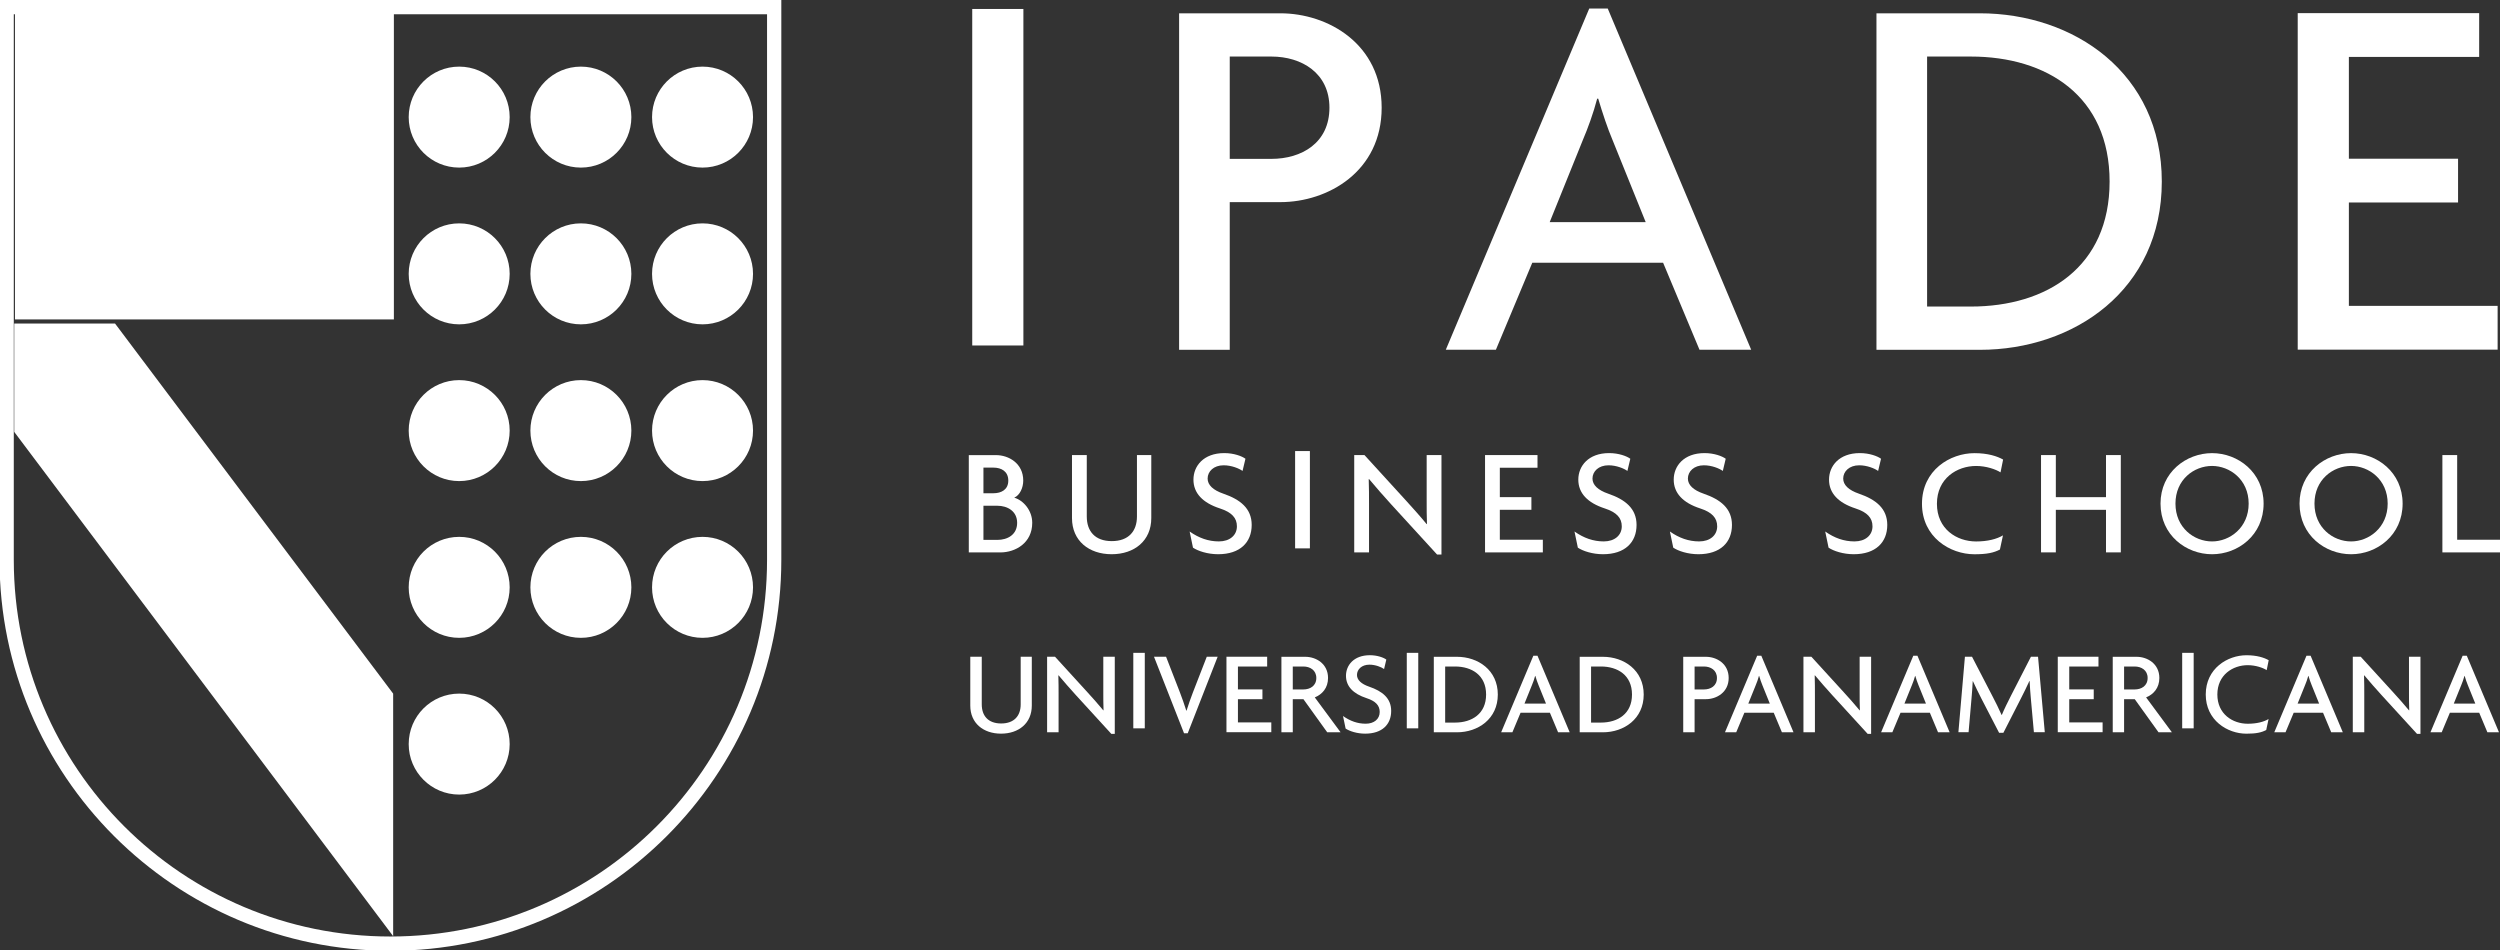 <svg height="23.205mm" viewBox="0 0 61.054 23.205" width="61.054mm" xmlns="http://www.w3.org/2000/svg" xmlns:xlink="http://www.w3.org/1999/xlink"><rect x="0" y="0" width="61.054" height="23.205" fill="#333333" stroke="none"/><clipPath id="a"><path d="m-131.347 312.205h612v-792h-612z"/></clipPath><clipPath id="b"><path d="m-120.966 320.313h612v-792h-612z"/></clipPath><clipPath id="c"><path d="m-129.39 320.313h612v-792h-612z"/></clipPath><clipPath id="d"><path d="m-112.543 331.164h612v-792h-612z"/></clipPath><clipPath id="e"><path d="m-120.966 331.164h612v-792h-612z"/></clipPath><clipPath id="f"><path d="m-129.39 331.164h612v-792h-612z"/></clipPath><clipPath id="g"><path d="m-112.543 342.015h612v-792h-612z"/></clipPath><clipPath id="h"><path d="m-120.966 342.015h612v-792h-612z"/></clipPath><clipPath id="i"><path d="m-129.39 342.015h612v-792h-612z"/></clipPath><clipPath id="j"><path d="m-112.543 352.865h612v-792h-612z"/></clipPath><clipPath id="k"><path d="m-112.543 320.313h612v-792h-612z"/></clipPath><clipPath id="l"><path d="m-120.966 352.865h612v-792h-612z"/></clipPath><clipPath id="m"><path d="m-129.39 352.865h612v-792h-612z"/></clipPath><clipPath id="n"><path d="m-112.543 363.716h612v-792h-612z"/></clipPath><clipPath id="o"><path d="m-0 792h612v-792h-612z"/></clipPath><clipPath id="p"><path d="m-78.248 334.606h612v-792h-612z"/></clipPath><clipPath id="q"><path d="m-0 792h612v-792h-612z"/></clipPath><clipPath id="r"><path d="m-165.275 316.121h612v-792h-612z"/></clipPath><clipPath id="s"><path d="m-188.885 321.886h612v-792h-612z"/></clipPath><clipPath id="t"><path d="m-213.698 316.121h612v-792h-612z"/></clipPath><clipPath id="u"><path d="m-236.323 336.409h612v-792h-612z"/></clipPath><clipPath id="v"><path d="m-146.3 347.216h612v-792h-612z"/></clipPath><clipPath id="w"><path d="m-154.214 350.571h612v-792h-612z"/></clipPath><clipPath id="x"><path d="m-161.589 350.571h612v-792h-612z"/></clipPath><clipPath id="y"><path d="m-0 792h612v-792h-612z"/></clipPath><clipPath id="z"><path d="m-176.741 350.593h612v-792h-612z"/></clipPath><clipPath id="A"><path d="m-180.065 350.445h612v-792h-612z"/></clipPath><clipPath id="B"><path d="m-188.231 350.571h612v-792h-612z"/></clipPath><clipPath id="C"><path d="m-194.836 350.571h612v-792h-612z"/></clipPath><clipPath id="D"><path d="m-205.588 350.571h612v-792h-612z"/></clipPath><clipPath id="E"><path d="m-215.749 344.905h612v-792h-612z"/></clipPath><clipPath id="F"><path d="m-223.051 350.445h612v-792h-612z"/></clipPath><clipPath id="G"><path d="m-230.394 344.462h612v-792h-612z"/></clipPath><clipPath id="H"><path d="m-240.017 344.462h612v-792h-612z"/></clipPath><clipPath id="I"><path d="m-246.338 350.445h612v-792h-612z"/></clipPath><clipPath id="J"><path d="m-146.559 362.994h612v-792h-612z"/></clipPath><clipPath id="K"><path d="m-154.195 363.01h612v-792h-612z"/></clipPath><clipPath id="L"><path d="m-0 792h612v-792h-612z"/></clipPath><clipPath id="M"><path d="m-159.481 362.969h612v-792h-612z"/></clipPath><clipPath id="N"><path d="m-162.164 362.895h612v-792h-612z"/></clipPath><clipPath id="O"><path d="m-167.485 358.344h612v-792h-612z"/></clipPath><clipPath id="P"><path d="m-171.765 362.994h612v-792h-612z"/></clipPath><clipPath id="Q"><path d="m-0 792h612v-792h-612z"/></clipPath><clipPath id="R"><path d="m-177.984 358.344h612v-792h-612z"/></clipPath><clipPath id="S"><path d="m-183.77 359.637h612v-792h-612z"/></clipPath><clipPath id="T"><path d="m-188.083 358.344h612v-792h-612z"/></clipPath><clipPath id="U"><path d="m-195.219 358.344h612v-792h-612z"/></clipPath><clipPath id="V"><path d="m-199.262 359.637h612v-792h-612z"/></clipPath><clipPath id="W"><path d="m-206.554 363.01h612v-792h-612z"/></clipPath><clipPath id="X"><path d="m-210.073 359.637h612v-792h-612z"/></clipPath><clipPath id="Y"><path d="m-218.061 362.895h612v-792h-612z"/></clipPath><clipPath id="Z"><path d="m-219.712 362.895h612v-792h-612z"/></clipPath><clipPath id="aa"><path d="m-225.032 358.344h612v-792h-612z"/></clipPath><clipPath id="ab"><path d="m-0 792h612v-792h-612z"/></clipPath><clipPath id="ac"><path d="m-234.174 358.598h612v-792h-612z"/></clipPath><clipPath id="ad"><path d="m-237.291 359.637h612v-792h-612z"/></clipPath><clipPath id="ae"><path d="m-244.584 363.01h612v-792h-612z"/></clipPath><clipPath id="af"><path d="m-248.102 359.637h612v-792h-612z"/></clipPath><g clip-path="url(#a)" transform="matrix(.353 0 0 -.353 19.081 0)"><path d="m0 0h-.987-52.113-.987v-.987-37.748c0-14.912 12.132-27.044 27.043-27.044 14.912 0 27.044 12.132 27.044 27.044v37.748zm-.987-.987v-37.748c0-14.391-11.666-26.056-26.057-26.056-14.39 0-26.056 11.665-26.056 26.056v37.748z" fill="#fff"/></g><g clip-path="url(#b)" transform="matrix(.353 0 0 -.353 15.419 2.86)"><path d="m0 0c0-1.929-1.564-3.493-3.493-3.493s-3.493 1.564-3.493 3.493 1.564 3.493 3.493 3.493 3.493-1.564 3.493-3.493" fill="#fff"/></g><g clip-path="url(#c)" transform="matrix(.353 0 0 -.353 18.39 2.86)"><path d="m0 0c0-1.929-1.564-3.493-3.493-3.493s-3.493 1.564-3.493 3.493 1.564 3.493 3.493 3.493 3.493-1.564 3.493-3.493" fill="#fff"/></g><g clip-path="url(#d)" transform="matrix(.353 0 0 -.353 12.447 6.688)"><path d="m0 0c0-1.929-1.564-3.493-3.493-3.493s-3.493 1.564-3.493 3.493 1.564 3.493 3.493 3.493 3.493-1.564 3.493-3.493" fill="#fff"/></g><g clip-path="url(#e)" transform="matrix(.353 0 0 -.353 15.419 6.688)"><path d="m0 0c0-1.929-1.564-3.493-3.493-3.493s-3.493 1.564-3.493 3.493 1.564 3.493 3.493 3.493 3.493-1.564 3.493-3.493" fill="#fff"/></g><g clip-path="url(#f)" transform="matrix(.353 0 0 -.353 18.39 6.688)"><path d="m0 0c0-1.929-1.564-3.493-3.493-3.493s-3.493 1.564-3.493 3.493 1.564 3.493 3.493 3.493 3.493-1.564 3.493-3.493" fill="#fff"/></g><g clip-path="url(#g)" transform="matrix(.353 0 0 -.353 12.447 10.516)"><path d="m0 0c0-1.929-1.564-3.493-3.493-3.493s-3.493 1.564-3.493 3.493 1.564 3.493 3.493 3.493 3.493-1.564 3.493-3.493" fill="#fff"/></g><g clip-path="url(#h)" transform="matrix(.353 0 0 -.353 15.419 10.516)"><path d="m0 0c0-1.929-1.564-3.493-3.493-3.493s-3.493 1.564-3.493 3.493 1.564 3.493 3.493 3.493 3.493-1.564 3.493-3.493" fill="#fff"/></g><g clip-path="url(#i)" transform="matrix(.353 0 0 -.353 18.39 10.516)"><path d="m0 0c0-1.929-1.564-3.493-3.493-3.493s-3.493 1.564-3.493 3.493 1.564 3.493 3.493 3.493 3.493-1.564 3.493-3.493" fill="#fff"/></g><g clip-path="url(#j)" transform="matrix(.353 0 0 -.353 12.447 14.344)"><path d="m0 0c0-1.929-1.564-3.493-3.493-3.493s-3.493 1.564-3.493 3.493 1.564 3.493 3.493 3.493 3.493-1.564 3.493-3.493" fill="#fff"/></g><g clip-path="url(#k)" transform="matrix(.353 0 0 -.353 12.447 2.86)"><path d="m0 0c0-1.929-1.564-3.493-3.493-3.493s-3.493 1.564-3.493 3.493 1.564 3.493 3.493 3.493 3.493-1.564 3.493-3.493" fill="#fff"/></g><g clip-path="url(#l)" transform="matrix(.353 0 0 -.353 15.419 14.344)"><path d="m0 0c0-1.929-1.564-3.493-3.493-3.493s-3.493 1.564-3.493 3.493 1.564 3.493 3.493 3.493 3.493-1.564 3.493-3.493" fill="#fff"/></g><g clip-path="url(#m)" transform="matrix(.353 0 0 -.353 18.39 14.344)"><path d="m0 0c0-1.929-1.564-3.493-3.493-3.493s-3.493 1.564-3.493 3.493 1.564 3.493 3.493 3.493 3.493-1.564 3.493-3.493" fill="#fff"/></g><g clip-path="url(#n)" transform="matrix(.353 0 0 -.353 12.447 18.172)"><path d="m0 0c0-1.929-1.564-3.493-3.493-3.493s-3.493 1.564-3.493 3.493 1.564 3.493 3.493 3.493 3.493-1.564 3.493-3.493" fill="#fff"/></g><path clip-path="url(#o)" d="m104.462 457.394h-26.214v21.413h26.214z" fill="#fff" transform="matrix(.353 0 0 -.353 -27.256 169.261)"/><g clip-path="url(#p)" transform="matrix(.353 0 0 -.353 .348 7.902)"><path d="m0 0v-7.497l26.214-34.885v16.78l-19.239 25.602z" fill="#fff"/></g><path clip-path="url(#q)" d="m144.475 478.872h3.539v-23.281h-3.539z" fill="#fff" transform="matrix(.353 0 0 -.353 -27.256 169.261)"/><g clip-path="url(#r)" transform="matrix(.353 0 0 -.353 31.05 1.381)"><path d="m0 0h-2.883v-7.079h2.883c2.08 0 4.014 1.095 4.014 3.54 0 2.408-1.934 3.539-4.014 3.539m.62-10.071h-3.503v-10.218h-3.503v23.281h7.006c3.285 0 7.007-2.116 7.007-6.531 0-4.416-3.722-6.532-7.007-6.532" fill="#fff"/></g><g clip-path="url(#s)" transform="matrix(.353 0 0 -.353 39.379 3.415)"><path d="m0 0c-.328.767-.693 1.861-.985 2.846h-.073c-.256-.985-.657-2.079-.986-2.846l-2.298-5.692h6.641zm6.021-14.523-2.518 6.021h-9.05l-2.518-6.021h-3.466l9.925 23.609h1.278l9.925-23.609z" fill="#fff"/></g><g clip-path="url(#t)" transform="matrix(.353 0 0 -.353 48.132 1.381)"><path d="m0 0h-3.029v-17.296h3.029c5.254 0 9.597 2.736 9.597 8.648 0 5.911-4.343 8.648-9.597 8.648m.62-20.289h-7.152v23.281h7.152c6.495 0 12.589-4.123 12.589-11.64s-6.094-11.641-12.589-11.641" fill="#fff"/></g><g clip-path="url(#u)" transform="matrix(.353 0 0 -.353 56.114 8.539)"><path d="m0 0v23.281h12.553v-3.029h-9.014v-7.043h7.554v-3.028h-7.554v-7.152h10.291v-3.029z" fill="#fff"/></g><g clip-path="url(#v)" transform="matrix(.353 0 0 -.353 24.356 12.351)"><path d="m0 0h-.96v-2.363h.96c.707 0 1.372.358 1.372 1.181 0 .802-.665 1.182-1.372 1.182m-.264 2.638h-.696v-1.773h.696c.549 0 1.024.254 1.024.876 0 .633-.475.897-1.024.897m.475-5.867h-2.184v6.732h1.878c.897 0 1.889-.58 1.889-1.762 0-.496-.233-1.013-.623-1.182.623-.179 1.245-.875 1.245-1.741 0-1.393-1.161-2.047-2.205-2.047" fill="#fff"/></g><g clip-path="url(#w)" transform="matrix(.353 0 0 -.353 27.148 13.535)"><path d="m0 0c-1.572 0-2.743.929-2.743 2.501v4.357h1.023v-4.252c0-1.002.559-1.699 1.731-1.699 1.171 0 1.74.697 1.74 1.699v4.252h.992v-4.357c0-1.572-1.171-2.501-2.743-2.501" fill="#fff"/></g><g clip-path="url(#x)" transform="matrix(.353 0 0 -.353 29.749 13.535)"><path d="m0 0c-.728 0-1.393.221-1.741.454l-.232 1.118c.644-.453 1.298-.686 2.026-.686.749 0 1.245.423 1.245 1.045 0 .58-.359.971-1.171 1.235-1.203.39-1.836 1.065-1.836 1.994 0 .939.696 1.836 2.131 1.836.665 0 1.224-.211 1.467-.391l-.201-.844c-.232.169-.759.391-1.308.391-.686 0-1.108-.422-1.108-.918 0-.444.38-.802 1.087-1.045 1.171-.401 1.962-1.023 1.962-2.163 0-1.203-.801-2.026-2.321-2.026" fill="#fff"/></g><path clip-path="url(#y)" d="m166.812 448.287h1.023v-6.732h-1.023z" fill="#fff" transform="matrix(.353 0 0 -.353 -27.256 169.261)"/><g clip-path="url(#z)" transform="matrix(.353 0 0 -.353 35.095 13.542)"><path d="m0 0-3.155 3.45c-.507.549-1.087 1.224-1.551 1.773l-.021-.011c.021-.612.021-1.181.021-1.688v-3.376h-1.024v6.732h.708l2.89-3.166c.391-.432 1.003-1.108 1.414-1.614l.021.01c-.021.518-.021 1.098-.021 1.583v3.187h1.024v-6.88z" fill="#fff"/></g><g clip-path="url(#A)" transform="matrix(.353 0 0 -.353 36.267 13.49)"><path d="m0 0v6.732h3.629v-.876h-2.606v-2.036h2.184v-.876h-2.184v-2.068h2.976v-.876z" fill="#fff"/></g><g clip-path="url(#B)" transform="matrix(.353 0 0 -.353 39.148 13.535)"><path d="m0 0c-.728 0-1.393.221-1.741.454l-.232 1.118c.644-.453 1.298-.686 2.026-.686.749 0 1.245.423 1.245 1.045 0 .58-.359.971-1.171 1.235-1.203.39-1.836 1.065-1.836 1.994 0 .939.696 1.836 2.131 1.836.665 0 1.224-.211 1.467-.391l-.201-.844c-.232.169-.759.391-1.308.391-.686 0-1.108-.422-1.108-.918 0-.444.38-.802 1.087-1.045 1.171-.401 1.962-1.023 1.962-2.163 0-1.203-.801-2.026-2.321-2.026" fill="#fff"/></g><g clip-path="url(#C)" transform="matrix(.353 0 0 -.353 41.478 13.535)"><path d="m0 0c-.728 0-1.393.221-1.741.454l-.232 1.118c.643-.453 1.298-.686 2.026-.686.749 0 1.245.423 1.245 1.045 0 .58-.359.971-1.171 1.235-1.203.39-1.836 1.065-1.836 1.994 0 .939.696 1.836 2.131 1.836.665 0 1.224-.211 1.467-.391l-.201-.844c-.232.169-.759.391-1.308.391-.686 0-1.108-.422-1.108-.918 0-.444.38-.802 1.087-1.045 1.171-.401 1.962-1.023 1.962-2.163 0-1.203-.802-2.026-2.321-2.026" fill="#fff"/></g><g clip-path="url(#D)" transform="matrix(.353 0 0 -.353 45.271 13.535)"><path d="m0 0c-.728 0-1.393.221-1.741.454l-.232 1.118c.643-.453 1.298-.686 2.026-.686.749 0 1.245.423 1.245 1.045 0 .58-.359.971-1.171 1.235-1.203.39-1.836 1.065-1.836 1.994 0 .939.696 1.836 2.131 1.836.665 0 1.224-.211 1.467-.391l-.201-.844c-.232.169-.759.391-1.308.391-.686 0-1.108-.422-1.108-.918 0-.444.38-.802 1.087-1.045 1.171-.401 1.962-1.023 1.962-2.163 0-1.203-.802-2.026-2.321-2.026" fill="#fff"/></g><g clip-path="url(#E)" transform="matrix(.353 0 0 -.353 48.856 11.536)"><path d="m0 0c-.327.211-.992.443-1.688.443-1.319 0-2.712-.855-2.712-2.617 0-1.741 1.361-2.606 2.712-2.606.802 0 1.435.169 1.857.422l-.211-.981c-.422-.222-.897-.327-1.762-.327-1.699 0-3.63 1.192-3.63 3.492 0 2.332 1.952 3.503 3.63 3.503.928 0 1.572-.211 1.983-.443z" fill="#fff"/></g><g clip-path="url(#F)" transform="matrix(.353 0 0 -.353 51.432 13.49)"><path d="m0 0v2.944h-3.471v-2.944h-1.024v6.732h1.024v-2.912h3.471v2.912h1.024v-6.732z" fill="#fff"/></g><g clip-path="url(#G)" transform="matrix(.353 0 0 -.353 54.022 11.379)"><path d="m0 0c-1.245 0-2.532-.939-2.532-2.606s1.287-2.617 2.532-2.617c1.224 0 2.532.95 2.532 2.617s-1.308 2.606-2.532 2.606m0-6.109c-1.794 0-3.566 1.319-3.566 3.503 0 2.163 1.772 3.492 3.566 3.492s3.566-1.329 3.566-3.492c0-2.184-1.772-3.503-3.566-3.503" fill="#fff"/></g><g clip-path="url(#H)" transform="matrix(.353 0 0 -.353 57.417 11.379)"><path d="m0 0c-1.245 0-2.532-.939-2.532-2.606s1.287-2.617 2.532-2.617c1.224 0 2.532.95 2.532 2.617s-1.308 2.606-2.532 2.606m0-6.109c-1.794 0-3.566 1.319-3.566 3.503 0 2.163 1.772 3.492 3.566 3.492s3.566-1.329 3.566-3.492c0-2.184-1.772-3.503-3.566-3.503" fill="#fff"/></g><g clip-path="url(#I)" transform="matrix(.353 0 0 -.353 59.647 13.49)"><path d="m0 0v6.732h1.023v-5.856h2.965v-.876z" fill="#fff"/></g><g clip-path="url(#J)" transform="matrix(.353 0 0 -.353 24.447 17.917)"><path d="m0 0c-1.22 0-2.128.721-2.128 1.94v3.381h.794v-3.299c0-.777.434-1.318 1.342-1.318.909 0 1.351.541 1.351 1.318v3.299h.769v-3.381c0-1.219-.908-1.94-2.128-1.94" fill="#fff"/></g><g clip-path="url(#K)" transform="matrix(.353 0 0 -.353 27.141 17.923)"><path d="m0 0-2.448 2.677c-.393.426-.843.95-1.203 1.375l-.016-.008c.016-.475.016-.917.016-1.31v-2.619h-.794v5.222h.549l2.242-2.456c.303-.335.778-.859 1.097-1.252l.017.008c-.017.401-.017.852-.017 1.228v2.472h.794v-5.337z" fill="#fff"/></g><path clip-path="url(#L)" d="m155.618 434.327h.794v-5.223h-.794z" fill="#fff" transform="matrix(.353 0 0 -.353 -27.256 169.261)"/><g clip-path="url(#M)" transform="matrix(.353 0 0 -.353 29.006 17.908)"><path d="m0 0h-.254l-2.079 5.296h.835l.966-2.488c.139-.36.294-.802.434-1.245h.016c.139.434.286.868.434 1.245l.966 2.488h.753z" fill="#fff"/></g><g clip-path="url(#N)" transform="matrix(.353 0 0 -.353 29.952 17.882)"><path d="m0 0v5.223h2.816v-.68h-2.022v-1.58h1.695v-.679h-1.695v-1.605h2.309v-.679z" fill="#fff"/></g><g clip-path="url(#O)" transform="matrix(.353 0 0 -.353 31.829 16.277)"><path d="m0 0h-.729v-1.588h.729c.467 0 .9.245.9.794 0 .54-.433.794-.9.794m1.654-4.552-1.646 2.292h-.737v-2.292h-.786v5.223h1.654c.737 0 1.572-.475 1.572-1.465 0-.696-.41-1.138-.917-1.343l1.785-2.415z" fill="#fff"/></g><g clip-path="url(#P)" transform="matrix(.353 0 0 -.353 33.339 17.917)"><path d="m0 0c-.565 0-1.081.172-1.351.352l-.18.868c.5-.352 1.007-.532 1.572-.532.581 0 .966.327.966.81 0 .45-.278.753-.909.958-.933.303-1.424.827-1.424 1.547 0 .729.54 1.424 1.654 1.424.515 0 .949-.163 1.137-.302l-.155-.655c-.18.131-.59.303-1.015.303-.533 0-.86-.328-.86-.713 0-.343.295-.622.843-.81.909-.311 1.523-.794 1.523-1.678 0-.933-.622-1.572-1.801-1.572" fill="#fff"/></g><path clip-path="url(#Q)" d="m174.538 434.327h.794v-5.223h-.794z" fill="#fff" transform="matrix(.353 0 0 -.353 -27.256 169.261)"/><g clip-path="url(#R)" transform="matrix(.353 0 0 -.353 35.533 16.277)"><path d="m0 0h-.679v-3.88h.679c1.179 0 2.153.614 2.153 1.94s-.974 1.94-2.153 1.94m.139-4.552h-1.604v5.223h1.604c1.457 0 2.824-.925 2.824-2.611s-1.367-2.612-2.824-2.612" fill="#fff"/></g><g clip-path="url(#S)" transform="matrix(.353 0 0 -.353 37.574 16.733)"><path d="m0 0c-.074.172-.156.417-.221.638h-.017c-.057-.221-.147-.466-.221-.638l-.515-1.277h1.49zm1.351-3.258-.565 1.35h-2.031l-.564-1.35h-.778l2.227 5.296h.286l2.227-5.296z" fill="#fff"/></g><g clip-path="url(#T)" transform="matrix(.353 0 0 -.353 39.096 16.277)"><path d="m0 0h-.679v-3.88h.679c1.179 0 2.153.614 2.153 1.94s-.974 1.94-2.153 1.94m.139-4.552h-1.604v5.223h1.604c1.457 0 2.824-.925 2.824-2.611s-1.367-2.612-2.824-2.612" fill="#fff"/></g><g clip-path="url(#U)" transform="matrix(.353 0 0 -.353 41.613 16.277)"><path d="m0 0h-.647v-1.588h.647c.466 0 .9.245.9.794 0 .54-.434.794-.9.794m.139-2.26h-.786v-2.292h-.786v5.223h1.572c.737 0 1.572-.475 1.572-1.465 0-.991-.835-1.466-1.572-1.466" fill="#fff"/></g><g clip-path="url(#V)" transform="matrix(.353 0 0 -.353 43.04 16.733)"><path d="m0 0c-.074.172-.156.417-.221.638h-.017c-.057-.221-.147-.466-.221-.638l-.515-1.277h1.49zm1.351-3.258-.565 1.35h-2.031l-.564-1.35h-.778l2.227 5.296h.286l2.227-5.296z" fill="#fff"/></g><g clip-path="url(#W)" transform="matrix(.353 0 0 -.353 45.612 17.923)"><path d="m0 0-2.448 2.677c-.393.426-.843.95-1.203 1.375l-.016-.008c.016-.475.016-.917.016-1.31v-2.619h-.794v5.222h.549l2.242-2.456c.303-.335.778-.859 1.097-1.252l.017.008c-.017.401-.017.852-.017 1.228v2.472h.794v-5.337z" fill="#fff"/></g><g clip-path="url(#X)" transform="matrix(.353 0 0 -.353 46.853 16.733)"><path d="m0 0c-.074.172-.156.417-.221.638h-.016c-.058-.221-.148-.466-.221-.638l-.516-1.277h1.49zm1.351-3.258-.565 1.35h-2.03l-.565-1.35h-.778l2.227 5.296h.286l2.227-5.296z" fill="#fff"/></g><g clip-path="url(#Y)" transform="matrix(.353 0 0 -.353 49.671 17.882)"><path d="m0 0-.213 2.358c-.033.352-.065.802-.082 1.187h-.016c-.164-.369-.418-.876-.589-1.212l-1.212-2.374h-.295l-1.228 2.374c-.18.344-.401.81-.581 1.195h-.016c-.016-.401-.058-.859-.082-1.17l-.205-2.358h-.704l.451 5.223h.491l1.391-2.685c.213-.41.483-.942.655-1.343h.017c.163.401.417.909.638 1.343l1.375 2.685h.491l.467-5.223z" fill="#fff"/></g><g clip-path="url(#Z)" transform="matrix(.353 0 0 -.353 50.254 17.882)"><path d="m0 0v5.223h2.816v-.68h-2.022v-1.58h1.694v-.679h-1.694v-1.605h2.308v-.679z" fill="#fff"/></g><g clip-path="url(#aa)" transform="matrix(.353 0 0 -.353 52.131 16.277)"><path d="m0 0h-.729v-1.588h.729c.467 0 .9.245.9.794 0 .54-.433.794-.9.794m1.654-4.552-1.646 2.292h-.737v-2.292h-.785v5.223h1.653c.737 0 1.572-.475 1.572-1.465 0-.696-.41-1.138-.917-1.343l1.785-2.415z" fill="#fff"/></g><path clip-path="url(#ab)" d="m228.183 434.327h.794v-5.223h-.794z" fill="#fff" transform="matrix(.353 0 0 -.353 -27.256 169.261)"/><g clip-path="url(#ac)" transform="matrix(.353 0 0 -.353 55.356 16.366)"><path d="m0 0c-.254.164-.769.344-1.31.344-1.023 0-2.103-.663-2.103-2.03 0-1.351 1.055-2.022 2.103-2.022.622 0 1.114.131 1.441.327l-.163-.761c-.328-.172-.696-.254-1.368-.254-1.318 0-2.816.925-2.816 2.71 0 1.809 1.515 2.717 2.816 2.717.721 0 1.22-.163 1.539-.344z" fill="#fff"/></g><g clip-path="url(#ad)" transform="matrix(.353 0 0 -.353 56.455 16.733)"><path d="m0 0c-.074.172-.156.417-.221.638h-.017c-.057-.221-.147-.466-.221-.638l-.515-1.277h1.49zm1.351-3.258-.565 1.35h-2.031l-.564-1.35h-.778l2.227 5.296h.286l2.227-5.296z" fill="#fff"/></g><g clip-path="url(#ae)" transform="matrix(.353 0 0 -.353 59.028 17.923)"><path d="m0 0-2.448 2.677c-.393.426-.843.95-1.203 1.375l-.016-.008c.016-.475.016-.917.016-1.31v-2.619h-.794v5.222h.549l2.242-2.456c.303-.335.778-.859 1.097-1.252l.017.008c-.017.401-.017.852-.017 1.228v2.472h.794v-5.337z" fill="#fff"/></g><g clip-path="url(#af)" transform="matrix(.353 0 0 -.353 60.269 16.733)"><path d="m0 0c-.074.172-.156.417-.221.638h-.016c-.058-.221-.148-.466-.221-.638l-.516-1.277h1.49zm1.351-3.258-.565 1.35h-2.03l-.565-1.35h-.778l2.227 5.296h.286l2.227-5.296z" fill="#fff"/></g></svg>